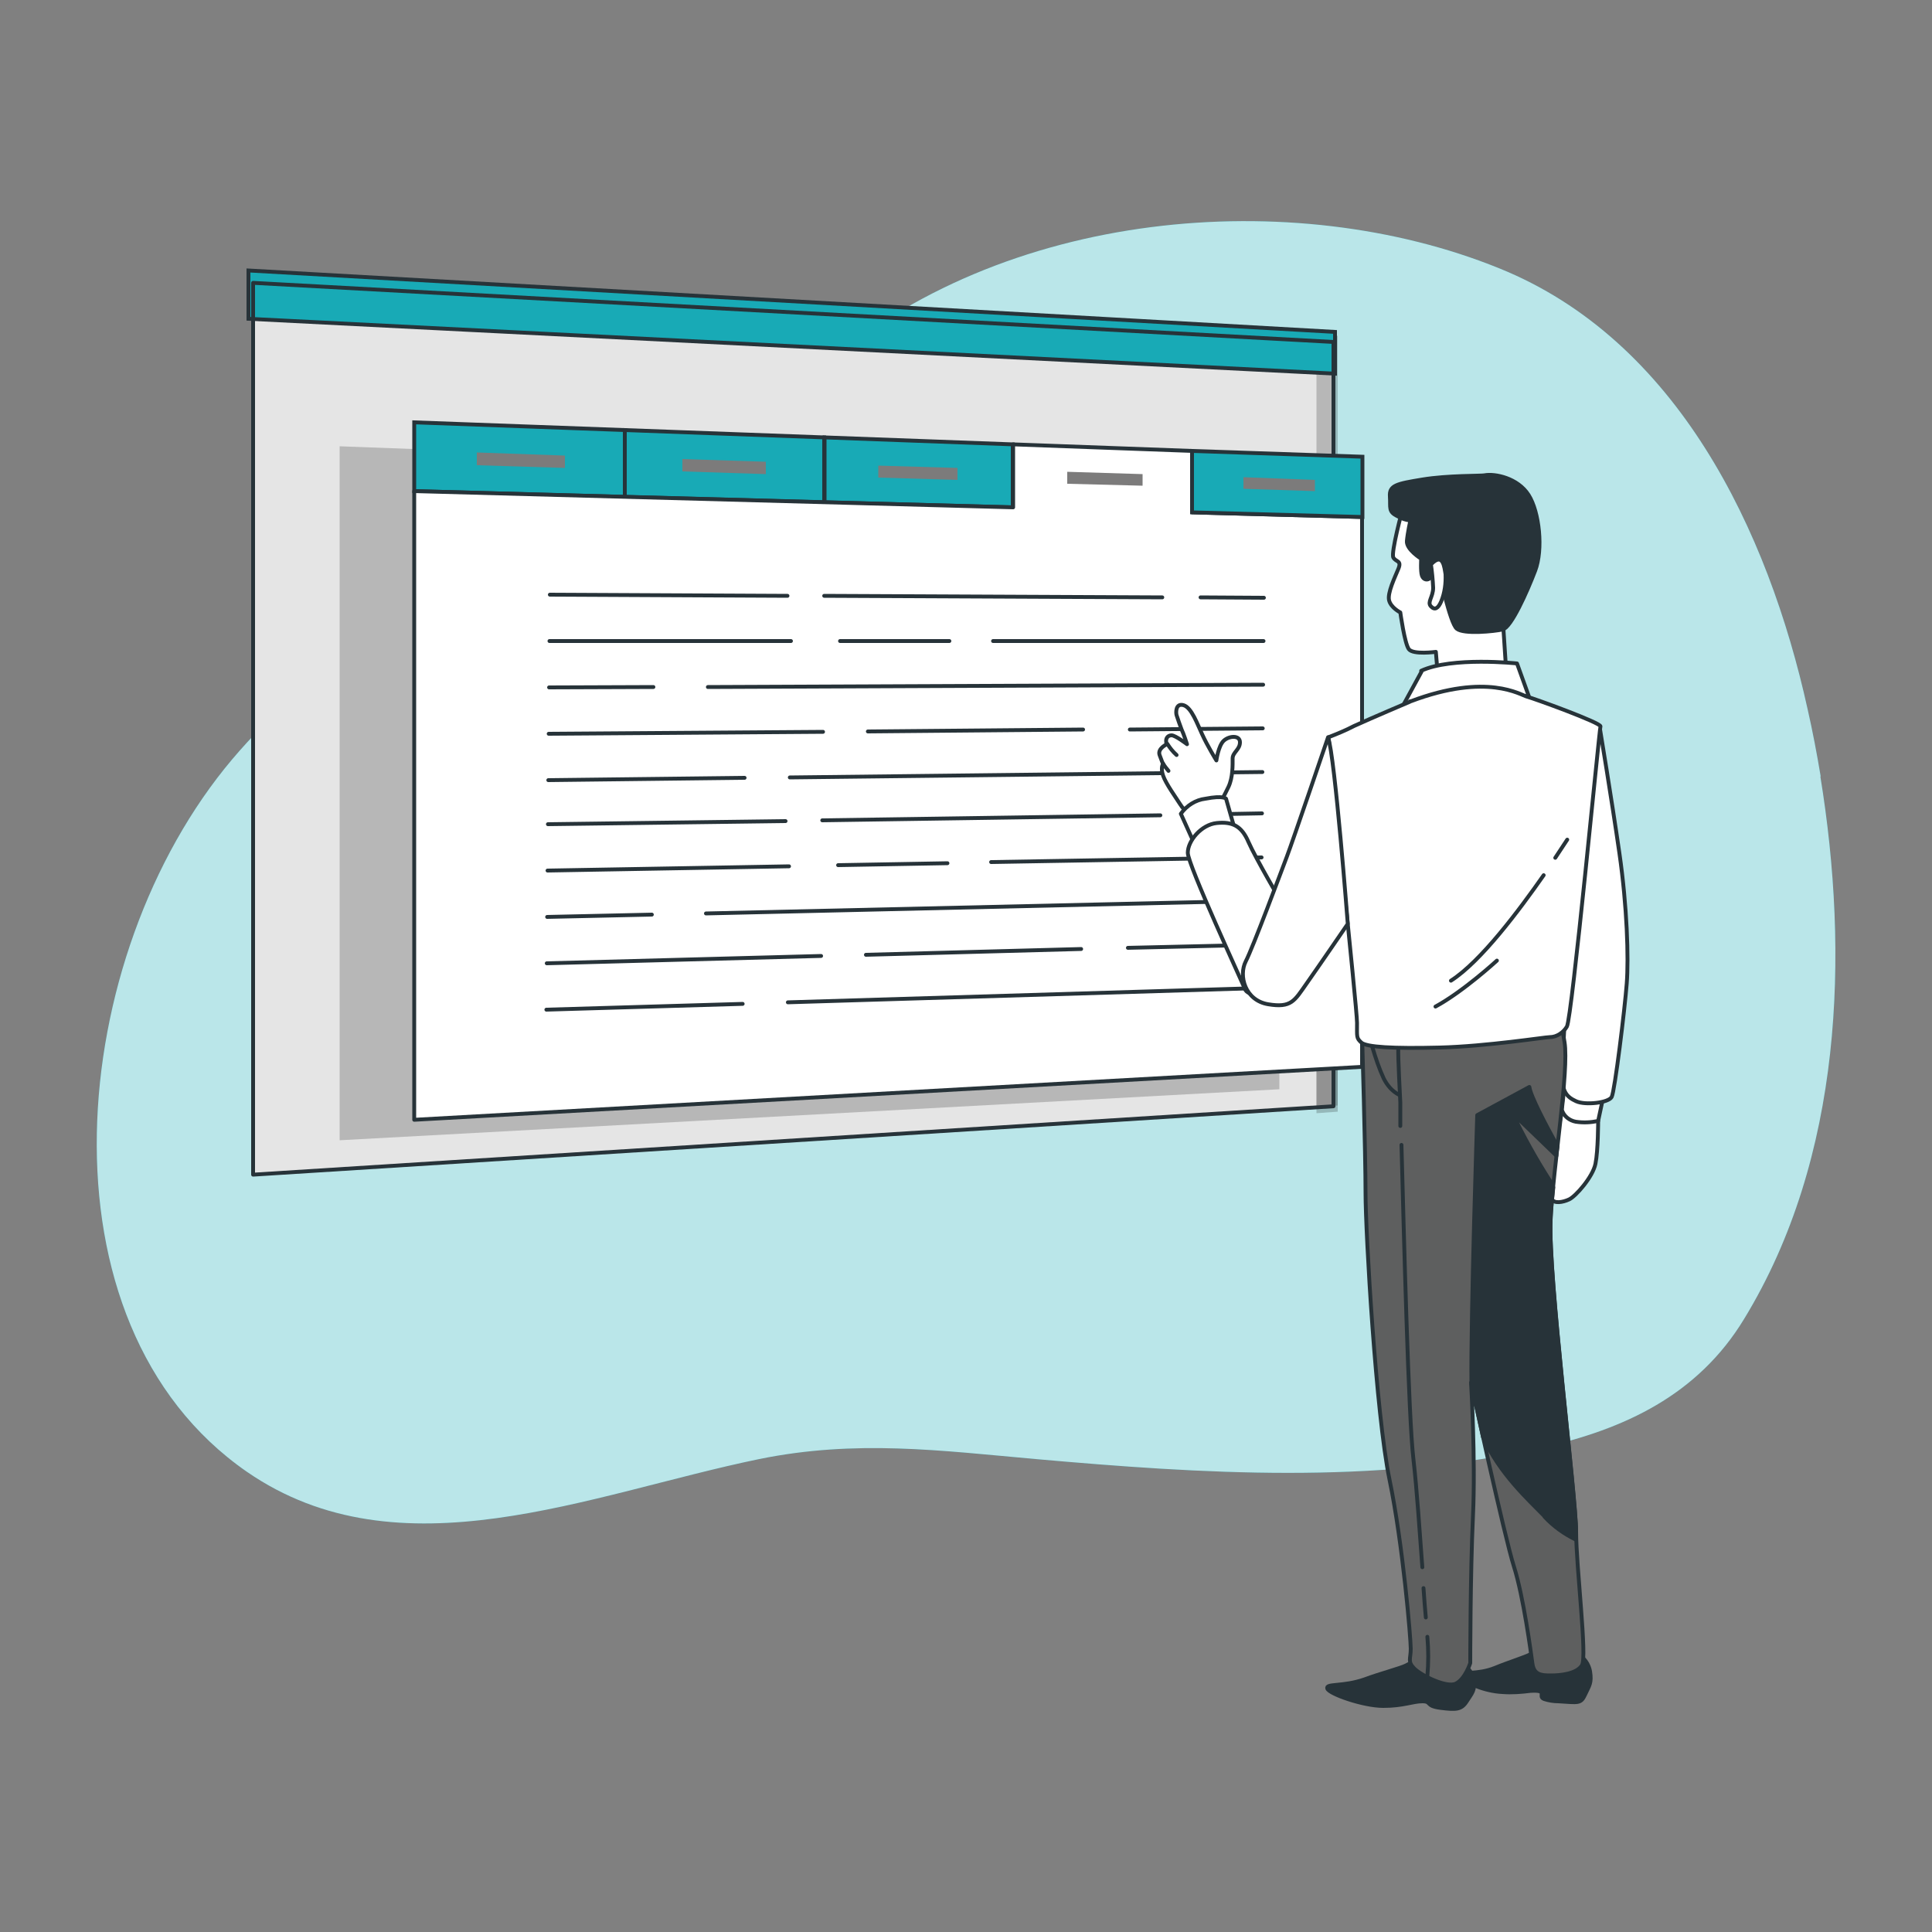 <?xml version="1.0" encoding="UTF-8"?>
<svg id="Layer_1" xmlns="http://www.w3.org/2000/svg" version="1.1" viewBox="0 0 500 500">
  <rect x="0" y="0" width="500" height="500" fill="#808080" stroke="none"/>
  <!-- Generator: Adobe Illustrator 29.4.0, SVG Export Plug-In . SVG Version: 2.1.0 Build 152)  -->
  <defs>
    <style>
      .st0 {
        fill: #5e5f5f;
      }

      .st0, .st1, .st2, .st3, .st4 {
        stroke: #273339;
      }

      .st0, .st1, .st3, .st4 {
        stroke-linecap: round;
        stroke-linejoin: round;
      }

      .st5, .st2 {
        fill: #18aab6;
      }

      .st6, .st4 {
        fill: none;
      }

      .st7 {
        fill: #e5e5e5;
      }

      .st8 {
        opacity: .7;
      }

      .st8, .st1 {
        fill: #fff;
      }

      .st8, .st9 {
        isolation: isolate;
      }

      .st2 {
        stroke-miterlimit: 10;
      }

      .st10 {
        fill: #7c7b7b;
      }

      .st3 {
        fill: #273339;
      }

      .st9 {
        fill: #010101;
        opacity: .2;
      }
    </style>
  </defs>
  <rect class="st6" y="-.2" width="500" height="500"/>
  <g>
    <g id="freepik--background-simple--inject-1">
      <path class="st5" d="M471.2,201c-1-6-2.1-11.8-3.4-17.5-10.2-46.2-33.7-95.5-79.9-114.1-53.1-21.5-128.4-15.6-175.9,26.4-36.5,32.3-110.6,51.8-151.9,100.7-42.9,50.8-51.8,145.9,3.8,184.4,39.6,27.3,88.5,5.8,132.6-3.3,25.1-5.1,46.8-2.2,71.5,0,43,3.8,87.6,6.7,130.9-2.9,21.4-4.8,40.5-13.6,52.5-33.4,25.5-41.8,27.2-94.4,19.7-140.4h0Z"/>
      <path class="st8" d="M471.2,201c-1-6-2.1-11.8-3.4-17.5-10.2-46.2-33.7-95.5-79.9-114.1-53.1-21.5-128.4-15.6-175.9,26.4-36.5,32.3-110.6,51.8-151.9,100.7-42.9,50.8-51.8,145.9,3.8,184.4,39.6,27.3,88.5,5.8,132.6-3.3,25.1-5.1,46.8-2.2,71.5,0,43,3.8,87.6,6.7,130.9-2.9,21.4-4.8,40.5-13.6,52.5-33.4,25.5-41.8,27.2-94.4,19.7-140.4h0Z"/>
    </g>
    <polygon class="st7" points="345.1 286.3 65.5 304 65.5 73.2 345.1 88.5 345.1 286.3"/>
    <g>
      <polygon class="st9" points="346.2 287.7 340.7 288.1 340.7 86.6 346.2 86.9 346.2 287.7"/>
      <polygon class="st9" points="346.2 286.1 340.7 286.5 340.7 208.4 346.2 208.3 346.2 286.1"/>
      <polygon class="st2" points="345.5 96.7 64.3 82.5 64.3 70 345.5 85.9 345.5 96.7"/>
    </g>
    <polygon class="st4" points="345.1 286.3 65.5 304 65.5 73.2 345.1 88.5 345.1 286.3"/>
    <polygon class="st9" points="331.2 124.6 287.6 123 287.6 123 241.6 121.2 241.6 121.2 193.2 119.4 193.1 119.4 142 117.5 141.9 117.5 87.9 115.5 87.9 133.1 87.9 133.1 87.9 295.1 331.1 281.9 331.1 140.1 331.2 140.1 331.2 124.6"/>
    <polygon class="st2" points="161.7 128.6 107.2 127.1 107.2 109.3 161.7 111.3 161.7 128.6"/>
    <polygon class="st10" points="146.2 121.1 123.4 120.4 123.4 117.1 146.2 117.9 146.2 121.1"/>
    <polygon class="st2" points="213.3 130 161.7 128.6 161.7 111.3 213.3 113.2 213.3 130"/>
    <polygon class="st2" points="262.1 131.3 213.4 130 213.4 113.2 262.1 115 262.1 131.3"/>
    <polygon class="st1" points="308.5 132.6 308.5 116.7 262.2 115 262.2 131.3 107.2 127.1 107.2 289.8 352.5 276.1 352.5 133.8 308.5 132.6"/>
    <polygon class="st2" points="352.6 133.8 308.5 132.6 308.5 116.7 352.6 118.2 352.6 133.8"/>
    <line class="st4" x1="310.7" y1="154.6" x2="327.1" y2="154.7"/>
    <line class="st4" x1="213.3" y1="154.2" x2="300.8" y2="154.6"/>
    <line class="st4" x1="142.3" y1="153.9" x2="203.8" y2="154.2"/>
    <line class="st4" x1="257" y1="165.9" x2="327" y2="165.9"/>
    <line class="st4" x1="217.4" y1="165.9" x2="245.7" y2="165.9"/>
    <line class="st4" x1="142.2" y1="165.9" x2="204.7" y2="165.9"/>
    <line class="st4" x1="183.2" y1="177.8" x2="326.9" y2="177.2"/>
    <line class="st4" x1="142.1" y1="177.9" x2="169.1" y2="177.8"/>
    <line class="st4" x1="292.4" y1="188.8" x2="326.8" y2="188.5"/>
    <line class="st4" x1="224.6" y1="189.3" x2="280.3" y2="188.8"/>
    <line class="st4" x1="142" y1="189.9" x2="213" y2="189.4"/>
    <line class="st4" x1="204.4" y1="201.2" x2="326.7" y2="199.8"/>
    <line class="st4" x1="141.9" y1="201.9" x2="192.7" y2="201.3"/>
    <line class="st4" x1="310.2" y1="210.8" x2="326.6" y2="210.5"/>
    <line class="st4" x1="212.8" y1="212.3" x2="300.3" y2="211"/>
    <line class="st4" x1="141.8" y1="213.3" x2="203.3" y2="212.5"/>
    <line class="st4" x1="256.5" y1="223.1" x2="326.5" y2="221.9"/>
    <line class="st4" x1="216.9" y1="223.9" x2="245.2" y2="223.4"/>
    <line class="st4" x1="141.7" y1="225.3" x2="204.2" y2="224.2"/>
    <line class="st4" x1="182.7" y1="236.4" x2="326.4" y2="233.1"/>
    <line class="st4" x1="141.6" y1="237.3" x2="168.7" y2="236.7"/>
    <line class="st4" x1="291.9" y1="245.3" x2="326.3" y2="244.5"/>
    <line class="st4" x1="224.1" y1="247.1" x2="279.8" y2="245.6"/>
    <line class="st4" x1="141.5" y1="249.3" x2="212.5" y2="247.4"/>
    <line class="st4" x1="203.9" y1="259.4" x2="326.2" y2="255.7"/>
    <line class="st4" x1="141.4" y1="261.3" x2="192.2" y2="259.8"/>
    <polygon class="st10" points="198.2 122.7 176.6 122 176.6 118.8 198.2 119.5 198.2 122.7"/>
    <polygon class="st10" points="247.8 124.2 227.3 123.6 227.3 120.5 247.8 121.1 247.8 124.2"/>
    <polygon class="st10" points="295.7 125.7 276.2 125.2 276.2 122.1 295.7 122.7 295.7 125.7"/>
    <polygon class="st10" points="340.3 127.1 321.8 126.5 321.8 123.5 340.3 124.2 340.3 127.1"/>
    <path class="st1" d="M363,131.7s-3.1,11.4-2.4,12.6,2.2.7,1.3,2.9-2.9,6.3-2.4,8.2,2.9,3.1,2.9,3.1c0,0,1.1,8,2.2,9.5s7,.7,7,.7l.5,6,17.7-1.1-.7-10.6-.9-32.7-25.3,1.4h0Z"/>
    <path class="st3" d="M384.3,123c-1.1.2-9.5,0-16.2,1.1s-8.6,1.5-8.4,4.4c.2,2.9-.5,3.9,2,5.1,1.1.6,2.1,1,3.3,1.1,0,0-.7,3.1-.9,5.3s3.7,4.6,3.7,4.6c0,0-.2,3.3.2,4.4s1.5,1.3,2.2.5,1.1-5.1,1.7-3.3,3.3,15,5.1,16.5,9.7.7,11.9.2,6.3-9.7,8.4-15.2,1.1-15.2-1.7-19.6-8.7-5.6-11.4-5.1h0Z"/>
    <path class="st1" d="M370.3,145.9c.3,2,.5,4.1.6,6.2,0,2.4-1.6,3.7-.6,4.8s1.9.6,2.7-1.3c.9-2.2,1.2-4.6,1.1-7-.3-1.7-.6-5.8-3.7-2.6h-.1Z"/>
    <path class="st1" d="M367.9,173.8l-4.8,8.8s12.1-3.6,18.7-3.6,9.3.5,13.9,1.3l-3.1-8.6s-16.8-1.8-24.8,1.9v.2Z"/>
    <path class="st1" d="M413.6,290.1s0,7.7-.7,11.1-5.1,8.4-6.8,9.2-3.9,1.1-4.4,0-1.1-.7-.5-6.3,3.1-16.7,3.1-16.7l9.3,2.8h0Z"/>
    <path class="st1" d="M415.1,283.1l-1.5,7c-1.9.4-3.8.5-5.8.2-1.6-.3-3.1-1.4-3.6-3.1l.7-6.2,10.2,2h0Z"/>
    <path class="st1" d="M414,188.2s3.1,18.7,5.1,32.6,2.4,27.1,1.9,33.7-3.1,27.9-3.9,29.4-6.8,2.2-9.2,1.1-3.6-2.4-3.6-6.6,2.2-43.3,2.2-43.3l7.5-46.9h0Z"/>
    <path class="st3" d="M366.4,430.3c-.9,0-1.7.2-2.5.7-1.3.7-7,2.2-10.7,3.6-5.7,2-10.2,1-9.7,2.4s9.3,4.5,14.5,4.5,7.6-1.2,10.1-1.2.7,1.2,4.7,1.7,5.4.5,6.8-1.7,2.2-2.8,1.8-5.7h0c-.5-2.5-2.7-4.3-5.3-4.3h-9.8.1Z"/>
    <path class="st3" d="M398.2,427.5c-.8,0-1.5.2-2.1.6-1.2.7-6,2.2-9.1,3.5-4.9,2-8.8.7-8.4,2.3s5.7,3.8,10.2,4c2.4.2,4.9,0,7.3-.3,4.8-.3,1.7,1.4,3.5,2.1,1.2.4,2.5.6,3.7.6,5.1.3,5.8.7,6.9-1.7s1.8-3,1.3-6.1h0c-.5-2.6-2.5-4.6-4.7-4.7l-8.7-.3h.1Z"/>
    <path class="st0" d="M352.5,267.6s.9,30.9.9,41.2,2.7,57.2,6.2,74.1,5.5,41.2,5.5,43.8-.9,3.3.9,5.1,8.4,5.1,10.8,3.9,3.7-5.3,3.7-5.3c0,0,0-23,.7-38s-.5-34.6-.5-34.6c0,0,8.6,39.7,11.1,47.6s4.4,22.3,4.8,25.2,2.4,3,4.8,3,6.6-.4,8-2.6-1.5-25.4-1.5-34.6-7.3-66.7-6.6-80.8,4.8-38.5,3.6-45.9c-.8-4.3-1.2-8.7-1.3-13.1.2.2-45.2-5.1-50.8,10.8l-.3.2Z"/>
    <path class="st1" d="M364.9,181.6s-9.9,4.2-14.5,6.3c-2.1,1.1-4.3,2-6.6,2.9,0,0,7.4,70.2,7.4,73.9s-.2,3.9,1.1,5.1,8.2,1.6,20.3,1.3c12.1-.3,27.3-2.7,28.5-2.7,1.8,0,3.5-1.2,4.4-2.7,1.3-2,8.4-76.8,8.7-77.7s-17.4-7.3-19-7.7-10.3-6.3-30.1,1.2h-.2Z"/>
    <path class="st4" d="M399.5,226.5c-6.3,9-16.2,22.3-24,27.3"/>
    <path class="st4" d="M405.6,217.3s-1.2,1.8-3.1,4.7"/>
    <path class="st4" d="M387.4,248.6s-8.7,8-15.9,11.9"/>
    <path class="st3" d="M399.7,392.5c2.3,2.5,5.1,4.5,8.2,6v-1.8c0-9.2-7.3-66.7-6.6-80.8,0-2.6.4-5.5.7-8.6-.2-.6-.6-1.2-.9-1.8-3.6-5.6-6.8-11.4-9.7-17.4l11.4,11c0-.9.2-1.6.3-2.5-3.1-5.5-7-13-7.3-15.3l-13.5,7.3s-1.7,52.4-1.5,69.5c0,0,1.3,6,3,13.8,4.2,9.4,11.6,16.1,16,20.6h-.1Z"/>
    <path class="st4" d="M355.2,271.1c.8,2.7,1.7,5.4,2.9,8,.9,1.8,2.2,3.3,3.9,4.2"/>
    <path class="st4" d="M369.4,423.6c.3,3.4.3,6.8,0,10.2"/>
    <path class="st4" d="M368.4,411c.2,2.9.4,5.5.6,7.6"/>
    <path class="st4" d="M362.7,296.3c.6,22.1,1.8,70.7,3.1,81.4.9,7.9,1.6,18.6,2.3,27.9"/>
    <path class="st4" d="M361.9,271.5c-.2.7.5,13.8.5,13.8v6.1"/>
    <path class="st1" d="M315.8,207.7s.9-1.5,2.1-4,1.1-5.8,1.1-7.4,1.9-2.3,1.9-4.2-2.8-1.7-4.2-.4-1.9,5.1-1.9,5.1c0,0-2.4-3.9-3.7-6.8-1.2-2.5-2.7-6.9-4.8-7.5s-2,2-1.8,2.6c.4,1.2.8,2.4,1.3,3.7.5,1,1.4,3.8,1.4,3.8,0,0-3-2.3-4-2.3s-1.5.8-1.4,1.6c0,.3,0,.5.2.7,0,0-2.5,1.1-1.9,2.8s.9,2.3.9,2.3c0,0-.7.9,0,3s3.4,5.8,4.4,7.4c.6,1,1.4,1.8,2.3,2.5l8.2-2.8h-.1Z"/>
    <path class="st4" d="M302.1,192.5c.7,1.1,1.4,2,2.4,2.9"/>
    <path class="st4" d="M301,197.6c.4.7.9,1.3,1.4,1.9"/>
    <path class="st1" d="M309.3,218.8l-3.7-8.2c1.5-2.1,3.8-3.6,6.4-3.9,4.6-.9,5.3,0,5.3,0l2.4,8.4s-8,.7-10.4,3.7h0Z"/>
    <path class="st1" d="M331.8,233.8s-6.8-11.6-8.7-15.9c-1.8-4.2-4.2-5.3-8.2-4.9s-7.5,4.6-7.5,7.7,14.1,33.5,14.8,35.3,5.5,2.2,8.8.2,3.7-12.7.7-22.4h.1Z"/>
    <path class="st1" d="M343.7,190.8s-9.1,26.8-10.7,31-8.7,23.3-10.6,27-.2,10.1,5.8,11.1,6.8-.9,9.9-5.3,10.7-15.5,10.7-15.5c0,0-3.3-43.2-5.1-48.3h0Z"/>
  </g>
</svg>